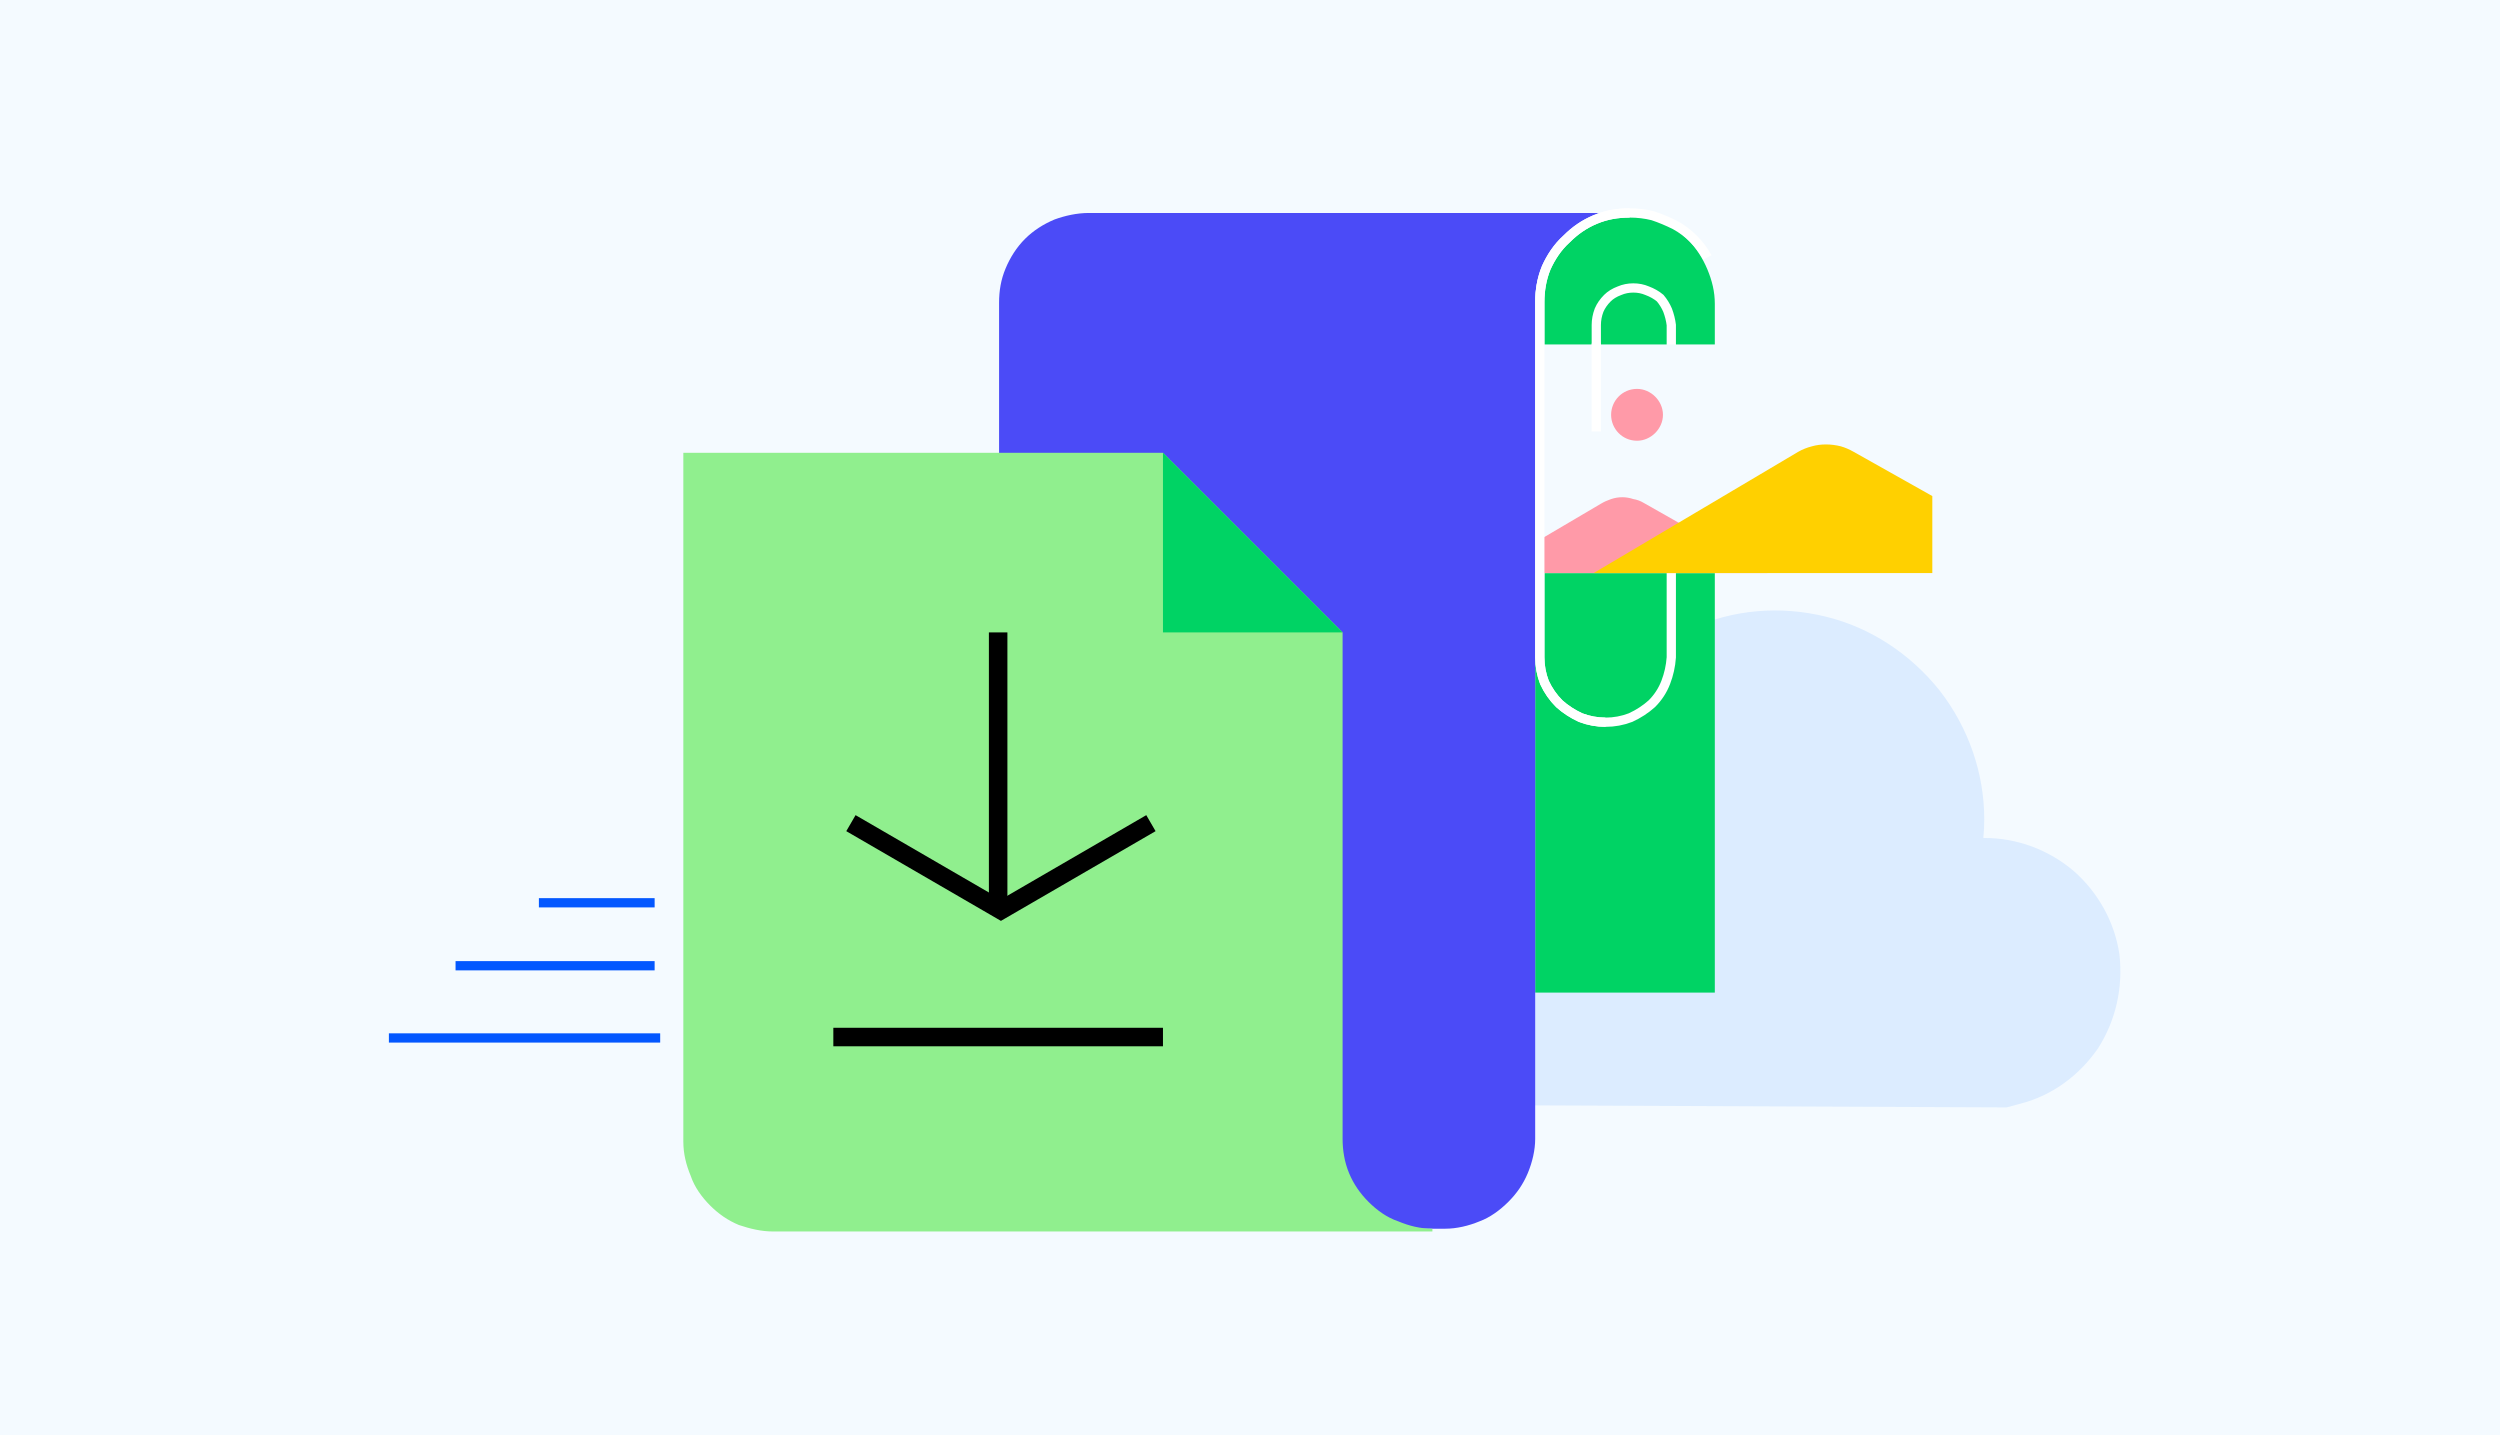 <?xml version="1.0"?>
<svg version="1.2" xmlns="http://www.w3.org/2000/svg" viewBox="0 0 270 155" width="270" height="155">
  <defs>
    <clipPath clipPathUnits="userSpaceOnUse" id="cp1">
      <path d="m166.29 37.17h42.4v24.72h-42.4z" />
    </clipPath>
  </defs>
  <style>.a{fill:none}.b{fill:#dcecff}.c{fill:#00d364}.d{fill:#4b4bf7}.e{fill:#94e6e2}.f{fill:#90ef8e}.g{fill:none;stroke:#000;stroke-width:2}.h{fill:none;stroke:#0357ff}.i{fill:none;stroke:#fff}.j{fill:#f4faff}.k{fill:#ff9aa8}.l{fill:#ffd000}.m{fill:#fff;stroke:#fff}</style>
  <path fill="#F4FAFF" d="m0 0h270v155h-270z" />
  <path class="b" d="m136 107.4c0-1.5 0.3-3.1 0.9-4.5 0.6-1.5 1.4-2.8 2.6-3.9 1.1-1.1 2.4-2 3.8-2.6 1.5-0.6 3.1-0.9 4.6-0.9h0.1q-0.1-0.8-0.1-1.6c0-2.9 0.7-5.7 2.1-8.2 1.3-2.5 3.2-4.6 5.6-6.2 2.3-1.6 5.1-2.6 7.9-2.8 2.8-0.3 5.7 0.1 8.3 1.2 2.4-4.5 6.2-8 10.8-10 4.6-2.1 9.7-2.5 14.6-1.3 4.9 1.2 9.2 4.1 12.3 8 3.1 4 4.8 8.9 4.8 13.9q0 1-0.1 2h0.1c3.6 0 7 1.3 9.7 3.6 2.6 2.3 4.4 5.5 4.9 9 0.4 3.6-0.4 7.1-2.3 10.1-2 2.9-4.9 5.1-8.4 6l-1.5 0.4-70.6-0.3c-1.4-0.2-2.7-0.7-4-1.4-1.2-0.7-2.3-1.6-3.3-2.7-0.9-1-1.6-2.3-2.1-3.6-0.5-1.3-0.7-2.7-0.7-4.2z" />
  <path class="a" d="m167.4 123.3c-24.5 0-44.4-20-44.4-44.8 0-24.8 19.9-44.8 44.4-44.8 24.6 0 44.4 20 44.4 44.8 0 24.8-19.8 44.8-44.4 44.8z" />
  <path class="c" d="m165.8 107.2h19.4v-74.4c0-1.3-0.3-2.5-0.8-3.7-0.5-1.2-1.2-2.3-2.1-3.2-0.9-0.9-1.9-1.6-3.1-2.1-1.2-0.5-2.5-0.7-3.7-0.7-1.3 0-2.6 0.2-3.7 0.7-1.2 0.5-2.3 1.2-3.2 2.1-0.9 0.9-1.6 2-2.1 3.2-0.5 1.2-0.7 2.4-0.7 3.7z" />
  <path class="d" d="" />
  <path class="d" d="m156.1 132.7c1.2 0 2.5-0.3 3.7-0.8 1.1-0.4 2.2-1.2 3.1-2.1 0.9-0.9 1.6-1.9 2.1-3.1 0.5-1.2 0.8-2.5 0.8-3.7v-90.3c0-1.3 0.2-2.5 0.7-3.7 0.5-1.2 1.2-2.3 2.1-3.2 0.9-0.9 2-1.6 3.2-2.1 1.1-0.4 2.4-0.7 3.7-0.7h-57.9c-1.3 0-2.6 0.3-3.7 0.7-1.2 0.5-2.3 1.2-3.2 2.1-0.9 0.9-1.6 2-2.1 3.2-0.5 1.2-0.7 2.4-0.7 3.7v100z" />
  <path class="d" d="" />
  <path class="e" d="" />
  <path class="f" d="m154.7 132.7c-1.3 0-2.5-0.3-3.7-0.8-1.2-0.4-2.3-1.2-3.2-2.1-0.9-0.9-1.6-1.9-2.1-3.1-0.5-1.2-0.7-2.5-0.7-3.7v-54.7l-19.4-19.4h-51.8v74.4c0 1.3 0.3 2.5 0.8 3.7 0.4 1.2 1.2 2.3 2.1 3.2 0.9 0.9 1.9 1.6 3.1 2.1 1.2 0.4 2.4 0.7 3.7 0.7h71.2z" />
  <path class="g" d="m107.8 68.3v29.1" />
  <path class="g" d="m91.9 88.9l16.2 9.4 16.2-9.4" />
  <path class="g" d="m125.6 112h-35.6" />
  <path class="h" d="m58.2 97.5h12.5" />
  <path class="h" d="m49.2 104.3h21.5" />
  <path class="h" d="m42 112.1h29.3" />
  <path class="i" d="m184.4 27.8q-0.6-1.1-1.5-2-0.9-0.9-2-1.5-1.2-0.6-2.4-1-1.2-0.3-2.5-0.3c-1.3 0-2.5 0.2-3.7 0.7-1.2 0.5-2.2 1.2-3.1 2.1-1 0.9-1.7 2-2.2 3.1-0.5 1.2-0.7 2.5-0.7 3.7v38.4q0 1.4 0.5 2.7 0.6 1.3 1.6 2.3 1 0.9 2.3 1.5 1.3 0.5 2.7 0.5 1.4 0 2.7-0.5 1.3-0.6 2.3-1.5 1-1 1.5-2.3 0.5-1.3 0.6-2.7v-35.9q-0.1-0.8-0.4-1.6-0.3-0.7-0.8-1.3-0.6-0.5-1.4-0.8-0.7-0.3-1.5-0.3-0.8 0-1.5 0.3-0.8 0.3-1.3 0.8-0.6 0.6-0.9 1.3-0.3 0.8-0.3 1.6v26" />
  <path class="j" d="m166.3 37.2h42.4v24.7h-42.4z" />
  <g clip-path="url(#cp1)">
    <path class="k" d="m201.3 67.8l-23.8-13.5q-0.5-0.3-1.1-0.4-0.6-0.2-1.2-0.2-0.6 0-1.2 0.2-0.6 0.2-1.1 0.5l-23.6 13.9q-0.7 0.4-1.3 0.9-0.5 0.6-0.9 1.3-0.4 0.7-0.7 1.5-0.2 0.8-0.1 1.6l0.2 27.2q0 0.7 0.2 1.3 0.1 0.6 0.5 1.2 0.3 0.5 0.7 1 0.5 0.4 1.1 0.7l23.6 13.4q0.7 0.4 1.5 0.7 0.8 0.2 1.6 0.1 0.8 0 1.6-0.2 0.8-0.2 1.5-0.6l23.5-13.8q0.5-0.3 1-0.8 0.4-0.5 0.7-1 0.3-0.6 0.5-1.2 0.2-0.6 0.2-1.3l-0.3-27.2q0-0.8-0.2-1.6-0.2-0.7-0.6-1.4-0.4-0.7-1-1.3-0.6-0.6-1.3-1z" />
    <path class="l" d="m222.6 61.4l-22.4-12.6q-0.7-0.4-1.4-0.6-0.8-0.2-1.6-0.2-0.8 0-1.5 0.2-0.8 0.2-1.5 0.6l-22.1 13.1q-0.9 0.5-1.6 1.2-0.7 0.7-1.2 1.6-0.5 0.9-0.8 1.9-0.2 0.9-0.2 2l0.2 25.4q0 0.8 0.2 1.7 0.3 0.8 0.7 1.5 0.4 0.7 1 1.3 0.6 0.6 1.4 1l22.1 12.6q0.9 0.5 1.9 0.7 0.9 0.3 2 0.3 1-0.1 1.9-0.3 1-0.3 1.9-0.8l21.9-12.9q0.8-0.5 1.3-1.1 0.6-0.6 1.1-1.3 0.4-0.7 0.6-1.5 0.2-0.9 0.2-1.7l-0.2-25.4q0-1.1-0.3-2-0.3-1-0.8-1.9-0.5-0.9-1.2-1.6-0.8-0.7-1.6-1.2z" />
  </g>
  <path class="k" d="m176.8 47.6c-1.6 0-2.8-1.3-2.8-2.8 0-1.5 1.2-2.8 2.8-2.8 1.5 0 2.8 1.3 2.8 2.8 0 1.5-1.3 2.8-2.8 2.8z" />
  <path fill-rule="evenodd" class="m" d="m172.4 37.1v9.5" />
  <path class="i" d="m176 23c-1.3 0-2.5 0.2-3.7 0.7-1.2 0.5-2.2 1.2-3.1 2.1-1 0.9-1.7 2-2.2 3.1-0.5 1.2-0.7 2.5-0.7 3.7v38.4q0 1.4 0.5 2.7 0.6 1.3 1.6 2.3 1 0.9 2.3 1.5 1.3 0.5 2.7 0.5" />
  <path class="c" d="m125.6 48.9l19.4 19.4h-19.4z" />
</svg>